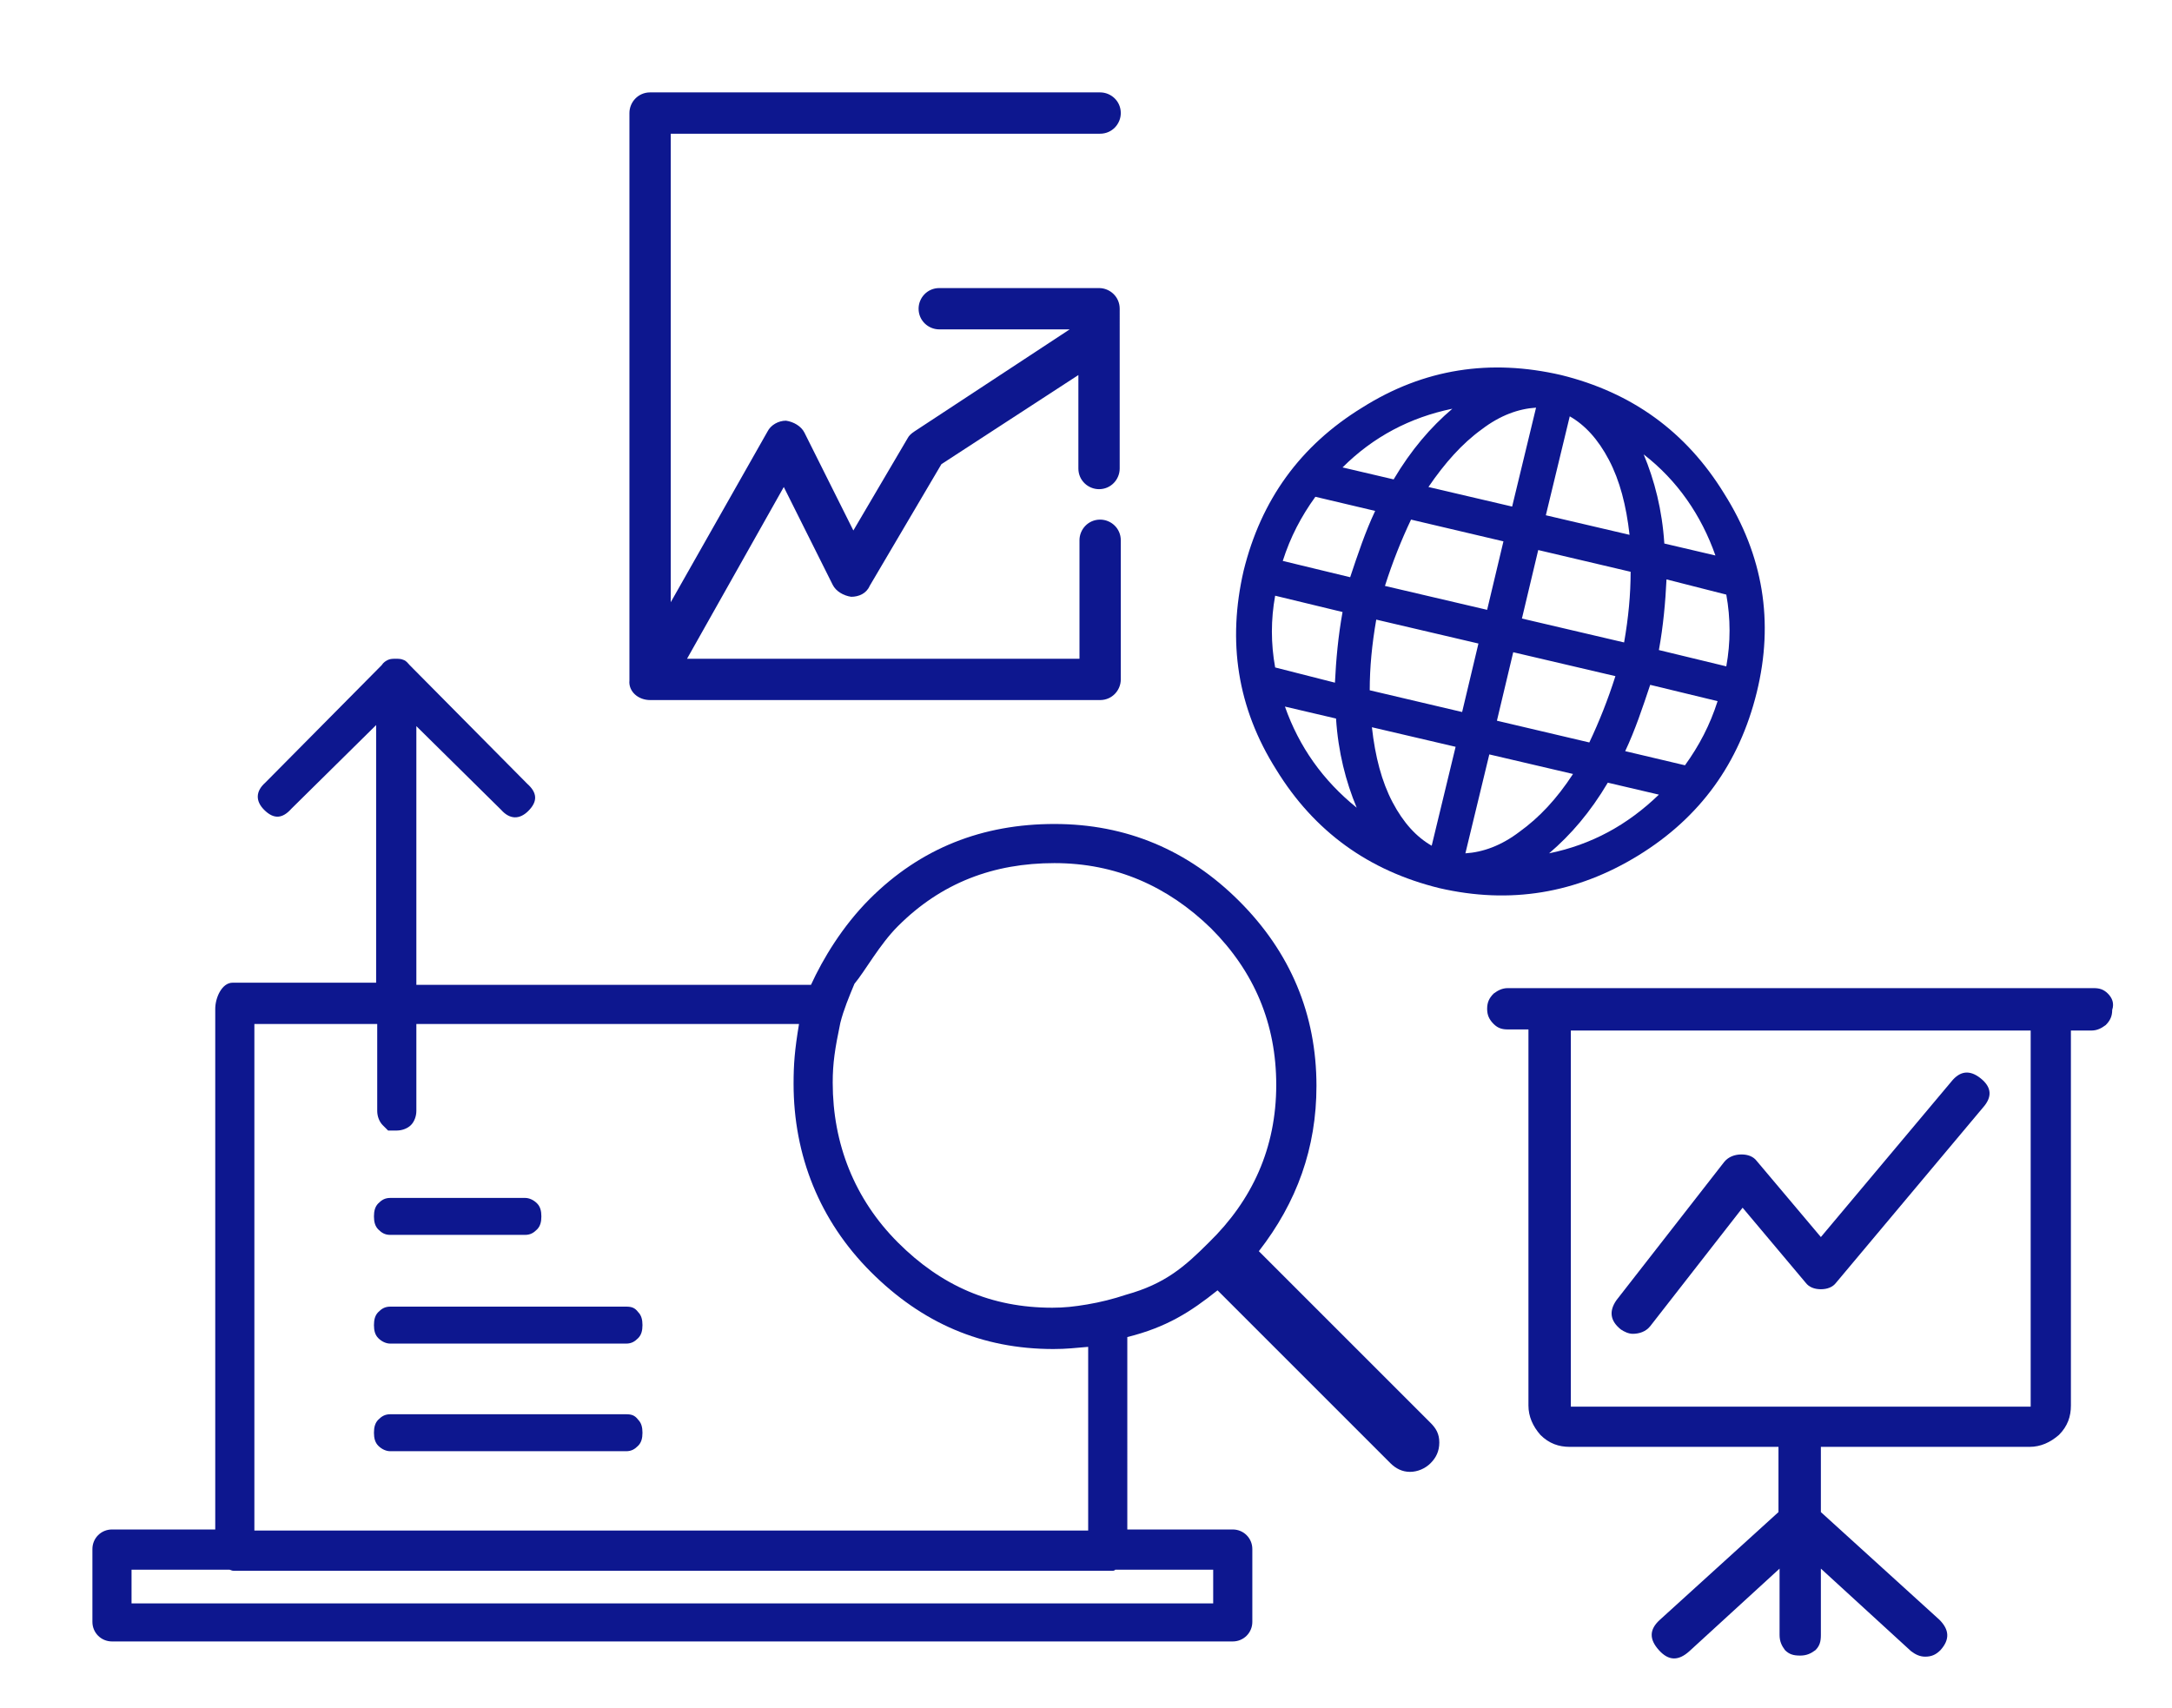 <?xml version="1.0" encoding="utf-8"?>
<!-- Generator: Adobe Illustrator 25.2.1, SVG Export Plug-In . SVG Version: 6.00 Build 0)  -->
<svg version="1.1" id="Livello_1" xmlns="http://www.w3.org/2000/svg" xmlns:xlink="http://www.w3.org/1999/xlink" x="0px" y="0px"
	 viewBox="0 0 199.8 157.1" style="enable-background:new 0 0 199.8 157.1;" xml:space="preserve">
<style type="text/css">
	.st0{fill:#0D178F;}
</style>
<g>
	<path class="st0" d="M193.9,91.4c-0.4-0.4-0.8-0.5-1.3-0.5h-5.8h-42.3h-5.8c-0.5,0-0.9,0.2-1.3,0.5c-0.4,0.4-0.6,0.8-0.6,1.4
		c0,0.6,0.2,1,0.6,1.4c0.4,0.4,0.8,0.5,1.3,0.5h1.9v34.6c0,1,0.4,1.9,1.1,2.7c0.8,0.8,1.7,1.1,2.7,1.1h19.2v6l-10.9,9.9
		c-1,0.9-1,1.8-0.1,2.8c0.9,1,1.8,1,2.8,0.1l8.3-7.6v6.1c0,0.6,0.2,1,0.5,1.4c0.4,0.4,0.8,0.5,1.4,0.5c0.6,0,1-0.2,1.4-0.5
		c0.4-0.4,0.5-0.8,0.5-1.4v-6.1l8.3,7.6c0.4,0.3,0.8,0.5,1.3,0.5c0.6,0,1-0.2,1.4-0.6c0.9-1,0.8-1.9-0.1-2.8l-10.9-9.9v-6h19.2
		c1,0,1.9-0.4,2.7-1.1c0.8-0.8,1.1-1.7,1.1-2.7V94.8h1.9c0.5,0,0.9-0.2,1.3-0.5c0.4-0.4,0.6-0.8,0.6-1.4
		C194.5,92.3,194.3,91.8,193.9,91.4z M186.8,129.4h-42.3V94.8h42.3V129.4z"/>
	<path class="st0" d="M149.1,122.3c0.3,0.2,0.7,0.4,1.1,0.4c0.6,0,1.2-0.2,1.6-0.7l8.5-10.9l5.8,6.9c0.3,0.4,0.8,0.6,1.4,0.6
		c0.6,0,1.1-0.2,1.4-0.6l13.5-16.1c0.9-1,0.8-1.9-0.2-2.7c-1-0.8-1.9-0.7-2.7,0.3l-12,14.3l-5.9-7c-0.3-0.4-0.8-0.6-1.4-0.6
		c-0.6,0-1.2,0.2-1.6,0.7l-9.9,12.7C148,120.6,148.1,121.5,149.1,122.3z"/>
	<path class="st0" d="M150.7,78.7c5.7-3.5,9.3-8.5,10.9-15s0.6-12.6-3-18.3c-3.5-5.7-8.5-9.3-15-10.9c-6.5-1.5-12.6-0.6-18.3,3
		c-5.7,3.5-9.3,8.5-10.9,15c-1.5,6.5-0.6,12.6,3,18.3c3.5,5.7,8.5,9.3,15,10.9C138.9,83.2,145,82.2,150.7,78.7z M142.5,78.5
		c2-1.7,3.8-3.8,5.4-6.5l4.7,1.1C149.7,75.9,146.4,77.7,142.5,78.5z M139.2,60l9.4,2.2c-0.7,2.2-1.5,4.2-2.4,6.1l-8.5-2L139.2,60z
		 M136.8,56.1l-9.4-2.2c0.7-2.2,1.5-4.2,2.4-6.1l8.5,2L136.8,56.1z M155,70.4l-5.5-1.3c0.9-1.9,1.6-4,2.3-6.1l6.2,1.5
		C157.3,66.7,156.3,68.6,155,70.4z M158.8,54.7c0.4,2.2,0.4,4.4,0,6.6l-6.2-1.5c0.4-2.2,0.6-4.4,0.7-6.5L158.8,54.7z M157.8,51.1
		l-4.7-1.1c-0.2-3.1-0.9-5.8-1.9-8.2C154.3,44.2,156.5,47.4,157.8,51.1z M144.4,38.3c1.4,0.8,2.6,2.1,3.6,4c1,1.9,1.6,4.2,1.9,6.9
		l-7.7-1.8L144.4,38.3z M150,52.6c0,2.1-0.2,4.2-0.6,6.5l-9.4-2.2l1.5-6.3L150,52.6z M136.3,39.5c1.7-1.3,3.4-1.9,5-2l-2.2,9.1
		l-7.7-1.8C132.9,42.6,134.5,40.8,136.3,39.5z M133.6,37.6c-2,1.7-3.8,3.8-5.4,6.5l-4.7-1.1C126.3,40.2,129.7,38.4,133.6,37.6z
		 M121,45.7l5.5,1.3c-0.9,1.9-1.6,4-2.3,6.1l-6.2-1.5C118.7,49.4,119.7,47.5,121,45.7z M117.3,61.4c-0.4-2.2-0.4-4.4,0-6.6l6.2,1.5
		c-0.4,2.2-0.6,4.4-0.7,6.5L117.3,61.4z M118.2,65l4.7,1.1c0.2,3.1,0.9,5.8,1.9,8.2C121.7,71.8,119.5,68.7,118.2,65z M131.7,77.8
		c-1.4-0.8-2.6-2.1-3.6-4c-1-1.9-1.6-4.2-1.9-6.9l7.7,1.8L131.7,77.8z M126,63.5c0-2.1,0.2-4.2,0.6-6.5l9.4,2.2l-1.5,6.3L126,63.5z
		 M137,69.4l7.7,1.8c-1.5,2.3-3.1,4-4.9,5.3c-1.7,1.3-3.4,1.9-5,2L137,69.4z"/>
	<path class="st0" d="M115.8,115.1c3.5-4.5,5.3-9.5,5.3-15.2c0-6.6-2.4-12.3-7.1-17s-10.4-7.1-17-7.1S84.7,78,80,82.7
		c-2.5,2.5-4.3,5.5-5.4,7.9H38.3V66.8l7.8,7.7c0.8,0.9,1.7,0.9,2.5,0.1c0.9-0.9,0.8-1.7-0.1-2.5L37.7,61.2c-0.2-0.2-0.3-0.4-0.6-0.5
		c-0.2-0.1-0.5-0.1-0.7-0.1c-0.2,0-0.5,0-0.7,0.1c-0.2,0.1-0.4,0.2-0.6,0.5L24.4,72c-0.9,0.8-0.9,1.7-0.1,2.5
		c0.9,0.9,1.7,0.8,2.5-0.1l7.8-7.7v23.7H21.4c-1,0-1.6,1.4-1.6,2.4v47.9h-9.5c-1,0-1.8,0.8-1.8,1.8v6.7c0,1,0.8,1.8,1.8,1.8h103.1
		c1,0,1.8-0.8,1.8-1.8v-6.7c0-1-0.8-1.8-1.8-1.8h-9.7V123c3.6-0.9,5.8-2.3,8.3-4.3l15.9,15.9c0.5,0.5,1.1,0.8,1.8,0.8
		s1.4-0.3,1.9-0.8c0.5-0.5,0.8-1.1,0.8-1.9s-0.3-1.3-0.8-1.8L115.8,115.1z M111.6,144.4v3.1H12.1v-3.1h9c0.1,0,0.2,0.1,0.4,0.1h80.8
		c0.1,0,0.2,0,0.3-0.1H111.6z M100,140.8H23.4V94.2h11.3v8c0,0.5,0.2,1,0.5,1.3c0.3,0.3,0.5,0.5,0.5,0.5s0.3,0,0.8,0
		c0.5,0,1-0.2,1.3-0.5c0.3-0.3,0.5-0.8,0.5-1.3v-8h35.2c-0.4,2.4-0.5,3.7-0.5,5.5c0,6.6,2.4,12.6,7.1,17.3s10.2,7.1,16.8,7.1
		c1.2,0,2-0.1,3.2-0.2V140.8z M111.2,114.3c-2.2,2.2-4,3.8-7.6,4.8c-1.2,0.4-2.4,0.7-3.6,0.9c-1.2,0.2-2.1,0.3-3.2,0.3
		c-5.6,0-10.2-2-14.2-6c-4-4-6-9.1-6-14.7c0-1.8,0.2-3.1,0.7-5.5c0.3-1.2,0.8-2.4,1.3-3.6c1-1.2,2.3-3.6,4-5.3c4-4,8.8-5.8,14.4-5.8
		c5.6,0,10.4,2.1,14.4,6c4,4,6,8.8,6,14.4C117.4,105.6,115.2,110.4,111.2,114.3z"/>
	<path class="st0" d="M57.6,120.2H35.9c-0.5,0-0.8,0.2-1.1,0.5c-0.3,0.3-0.4,0.7-0.4,1.2c0,0.5,0.1,0.9,0.4,1.2s0.7,0.5,1.1,0.5
		h21.7c0.5,0,0.8-0.2,1.1-0.5s0.4-0.7,0.4-1.2c0-0.5-0.1-0.9-0.4-1.2C58.4,120.3,58.1,120.2,57.6,120.2z"/>
	<path class="st0" d="M57.6,130.1H35.9c-0.5,0-0.8,0.2-1.1,0.5c-0.3,0.3-0.4,0.7-0.4,1.2c0,0.5,0.1,0.9,0.4,1.2
		c0.3,0.3,0.7,0.5,1.1,0.5h21.7c0.5,0,0.8-0.2,1.1-0.5c0.3-0.3,0.4-0.7,0.4-1.2c0-0.5-0.1-0.9-0.4-1.2
		C58.4,130.2,58.1,130.1,57.6,130.1z"/>
	<path class="st0" d="M35.9,113.6h12.4c0.5,0,0.8-0.2,1.1-0.5c0.3-0.3,0.4-0.7,0.4-1.2c0-0.5-0.1-0.9-0.4-1.2
		c-0.3-0.3-0.7-0.5-1.1-0.5H35.9c-0.5,0-0.8,0.2-1.1,0.5c-0.3,0.3-0.4,0.7-0.4,1.2c0,0.5,0.1,0.9,0.4,1.2S35.4,113.6,35.9,113.6z"/>
	<path class="st0" d="M59.8,64.4h41.4c1.1,0,1.9-0.9,1.9-1.9V49.7c0-1.1-0.9-1.9-1.9-1.9c-1.1,0-1.9,0.9-1.9,1.9v10.9H63.2l8.9-15.8
		l4.5,9c0.3,0.6,1,1,1.7,1.1c0.7,0,1.4-0.3,1.7-1l6.6-11.2l12.6-8.2v8.6c0,1.1,0.9,1.9,1.9,1.9c1.1,0,1.9-0.9,1.9-1.9V28.4
		c0-1.1-0.9-1.9-1.9-1.9H86.4c-1.1,0-1.9,0.9-1.9,1.9c0,1.1,0.9,1.9,1.9,1.9h12l-14.3,9.4c-0.3,0.2-0.5,0.4-0.6,0.6l-5,8.5l-4.5-9
		c-0.3-0.6-1-1-1.7-1.1c-0.7,0-1.4,0.4-1.7,1l-8.9,15.7V12.3h39.5c1.1,0,1.9-0.9,1.9-1.9c0-1.1-0.9-1.9-1.9-1.9H59.8
		c-1.1,0-1.9,0.9-1.9,1.9v52.2C57.8,63.6,58.7,64.4,59.8,64.4z"/>
</g>
</svg>
